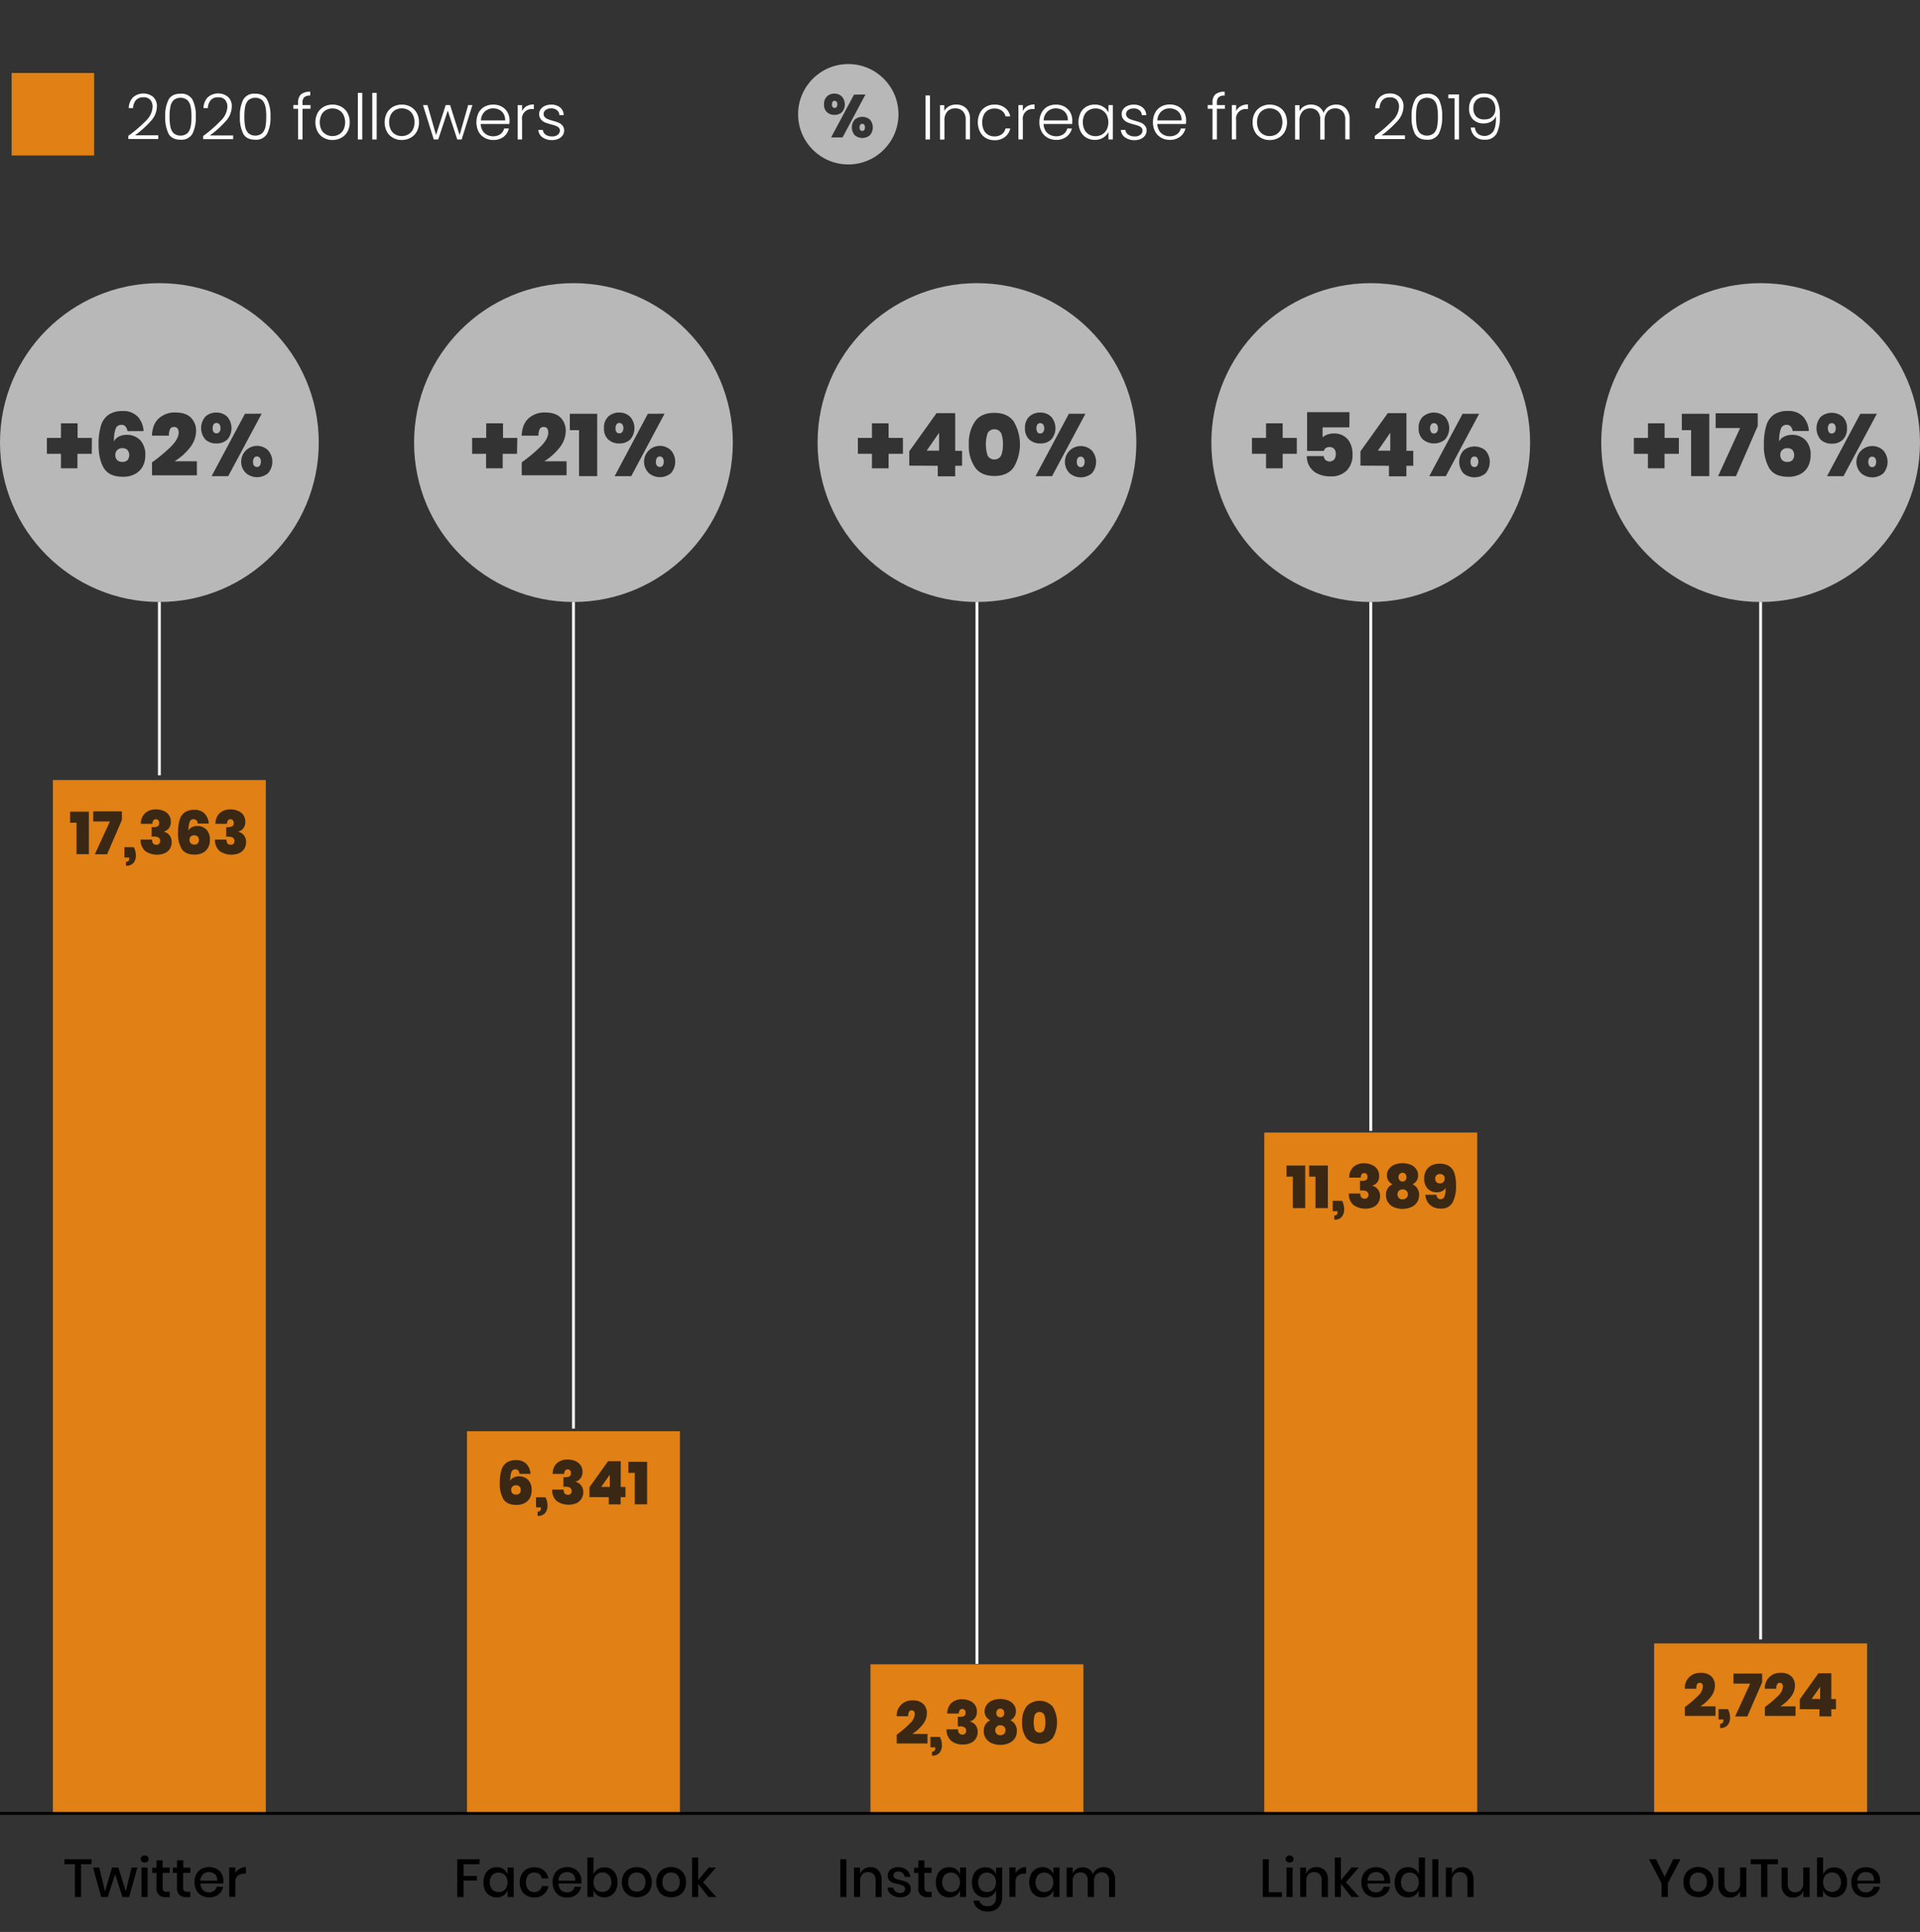 <svg id="Capa_1" data-name="Capa 1" xmlns="http://www.w3.org/2000/svg" width="671px" height="675px" viewBox="0 0 671 675"><rect x="0" y="0" width="671" height="675" fill="#333333" stroke="none"/><defs><style>.cls-1{fill:#e08015;}.cls-2{opacity:0.65;}.cls-3{fill:#fff;}.cls-4,.cls-5{opacity:0.9;}.cls-5{fill:#141414;isolation:isolate;}</style></defs><rect class="cls-1" x="18.48" y="272.54" width="74.42" height="360.92"/><rect class="cls-1" x="163.2" y="500.06" width="74.42" height="133.41"/><rect class="cls-1" x="578.09" y="574.2" width="74.42" height="59.27"/><rect class="cls-1" x="441.84" y="395.7" width="74.42" height="237.76"/><path d="M32,649.62v1.72H28.33V662.8H26.19V651.34H22.53v-1.72Z"/><path d="M48,652.51,45.15,662.8H42.8l-2.57-7.95-2.58,7.95H35.36l-2.82-10.29h2.15l2,8.34,2.48-8.34h2.2l2.61,8.34,2-8.34Z"/><path d="M49.54,648.64a1.31,1.31,0,0,1,1-.35,1.37,1.37,0,0,1,1,.35,1.14,1.14,0,0,1,.38.89,1.07,1.07,0,0,1-.38.87,1.42,1.42,0,0,1-1,.34,1.34,1.34,0,0,1-1-.34,1.08,1.08,0,0,1-.37-.87A1.15,1.15,0,0,1,49.54,648.64Zm2.05,3.87V662.8H49.46V652.51Z"/><path d="M59.33,661v1.84H58a2.93,2.93,0,0,1-3.32-2.49,3.36,3.36,0,0,1,0-.95v-5H53.22v-1.81h1.47V650h2.14v2.56h2.48v1.81H56.83v5.09a1.66,1.66,0,0,0,.33,1.2,1.57,1.57,0,0,0,1.1.35Z"/><path d="M66.5,661v1.84H65.2a3.5,3.5,0,0,1-2.49-.79,3.46,3.46,0,0,1-.85-2.68v-5H60.38v-1.81h1.48v-2.56h2.2v2.56h2.48v1.81H64v5.08a1.69,1.69,0,0,0,.33,1.21,1.56,1.56,0,0,0,1.1.34Z"/><path d="M78,658.08H70.07a3.3,3.3,0,0,0,.9,2.35,2.92,2.92,0,0,0,2,.77,3,3,0,0,0,1.81-.54,2.22,2.22,0,0,0,.9-1.44H78a4.42,4.42,0,0,1-.87,1.92,4.37,4.37,0,0,1-1.69,1.32,5.69,5.69,0,0,1-2.34.47,5.25,5.25,0,0,1-2.63-.64,4.4,4.4,0,0,1-1.84-1.86,5.76,5.76,0,0,1-.65-2.82,5.66,5.66,0,0,1,.65-2.8,4.49,4.49,0,0,1,1.8-1.84,5.87,5.87,0,0,1,5.29,0,4.4,4.4,0,0,1,1.73,1.72,4.79,4.79,0,0,1,.6,2.43A4.44,4.44,0,0,1,78,658.08Zm-2.42-2.66a2.4,2.4,0,0,0-1.1-1,3.28,3.28,0,0,0-1.45-.33,3,3,0,0,0-2.08.77,3.1,3.1,0,0,0-.91,2.26h5.89A3.2,3.2,0,0,0,75.56,655.42Z"/><path d="M83.73,652.94a4.22,4.22,0,0,1,2.2-.59v2.31h-.64a3.61,3.61,0,0,0-2.2.68,2.75,2.75,0,0,0-.84,2.2v5.21H80.11V652.46h2.13v2A3.94,3.94,0,0,1,83.73,652.94Z"/><g class="cls-2"><circle class="cls-3" cx="55.7" cy="154.63" r="55.7"/></g><g class="cls-4"><path class="cls-5" d="M32.06,158.55h-5v5.07H21.3v-5.07H16.39V153H21.3v-5.09h5.81V153h5Z"/><path class="cls-5" d="M43.86,149a1.86,1.86,0,0,0-1.46-.56,2,2,0,0,0-2,1.41,11.77,11.77,0,0,0-.56,4.37,3.82,3.82,0,0,1,1.68-1.67,5.76,5.76,0,0,1,2.67-.62A6.4,6.4,0,0,1,49,153.79a7.31,7.31,0,0,1,1.78,5.29,8.09,8.09,0,0,1-.93,3.94,6.49,6.49,0,0,1-2.7,2.62,8.66,8.66,0,0,1-4.18.94c-3.2,0-5.41-1-6.65-3s-1.86-4.74-1.87-8.22a22.25,22.25,0,0,1,.85-6.7A7.08,7.08,0,0,1,38,144.87a8.39,8.39,0,0,1,4.81-1.25,6.9,6.9,0,0,1,5.36,2,8.09,8.09,0,0,1,2,5H44.55A3.24,3.24,0,0,0,43.86,149Zm-2.92,11.74a2.51,2.51,0,0,0,1.85.65,2.47,2.47,0,0,0,1.74-.6,2.85,2.85,0,0,0,0-3.59,2.45,2.45,0,0,0-1.75-.62,2.59,2.59,0,0,0-1.77.62,2.15,2.15,0,0,0-.7,1.72A2.48,2.48,0,0,0,40.94,160.75Z"/><path class="cls-5" d="M59.91,155.88c1.68-1.74,2.53-3.3,2.53-4.7s-.55-2-1.64-2a1.46,1.46,0,0,0-1.34.7,5.24,5.24,0,0,0-.43,2.34H53.1q.18-4.09,2.46-6.1a8.29,8.29,0,0,1,5.69-2q3.72,0,5.5,1.85a6.4,6.4,0,0,1,1.78,4.58,9.47,9.47,0,0,1-2.16,5.85A20.06,20.06,0,0,1,61,161.17h7.81v4.89H53.13v-4.51A54.9,54.9,0,0,0,59.91,155.88Z"/><path class="cls-5" d="M79.45,145.64a6.09,6.09,0,0,1,0,7.92,5.4,5.4,0,0,1-3.83,1.38,5.47,5.47,0,0,1-3.84-1.38,6.1,6.1,0,0,1,0-8,5.44,5.44,0,0,1,3.86-1.41A5.29,5.29,0,0,1,79.45,145.64Zm12-1.1-11.7,21.84H73.94L85.6,144.57Zm-16.77,6.4a1.12,1.12,0,0,0,1,.46,1.23,1.23,0,0,0,1-.48,2,2,0,0,0,.38-1.31,2.14,2.14,0,0,0-.38-1.36,1.25,1.25,0,0,0-1-.47,1.13,1.13,0,0,0-1,.47,2.25,2.25,0,0,0-.36,1.36,2.19,2.19,0,0,0,.31,1.33Zm19,6.39a6.09,6.09,0,0,1,0,8,6,6,0,0,1-7.69,0,5.54,5.54,0,1,1,7.69-8Zm-4.88,5.34a1.19,1.19,0,0,0,1,.48,1.26,1.26,0,0,0,1-.48,2.24,2.24,0,0,0,.37-1.37,2.1,2.1,0,0,0-.37-1.33,1.23,1.23,0,0,0-1-.48,1.16,1.16,0,0,0-1,.48,2.16,2.16,0,0,0-.36,1.33,2.28,2.28,0,0,0,.29,1.37Z"/></g><g class="cls-4"><path class="cls-5" d="M24.51,287.47v-3.88h6.55v14.85H26.74v-11Z"/><path class="cls-5" d="M42.61,286.47l-5.19,12H33.15L38.42,287H32.59v-3.52h10Z"/><path class="cls-5" d="M47.29,297.34a6.63,6.63,0,0,1,.19,1.54,4,4,0,0,1-.84,2.61,3.19,3.19,0,0,1-2.62,1v-1.41a1.22,1.22,0,0,0,.86-.25,1.35,1.35,0,0,0,.27-1v-.23H43.47V296h3.27A5.45,5.45,0,0,1,47.29,297.34Z"/><path class="cls-5" d="M57.39,283.42a3.91,3.91,0,0,1,2.31,3.68,3.5,3.5,0,0,1-.71,2.32,3.07,3.07,0,0,1-1.7,1.1v.09A3.55,3.55,0,0,1,60,294.17a4.41,4.41,0,0,1-.6,2.33,4.06,4.06,0,0,1-1.75,1.56,7.23,7.23,0,0,1-6.9-.72,5.1,5.1,0,0,1-1.61-4h4c0,1.21.49,1.82,1.57,1.82a1.17,1.17,0,0,0,.91-.37,1.34,1.34,0,0,0,.35-1,1.3,1.3,0,0,0-.51-1.13,2.88,2.88,0,0,0-1.65-.38H53V289h.72a2.89,2.89,0,0,0,1.36-.28,1.16,1.16,0,0,0,.55-1.15,1.28,1.28,0,0,0-.32-1,1.06,1.06,0,0,0-.84-.33,1,1,0,0,0-.89.45,2.42,2.42,0,0,0-.35,1.14h-4a5.07,5.07,0,0,1,1.49-3.73,5.4,5.4,0,0,1,3.87-1.29A6.41,6.41,0,0,1,57.39,283.42Z"/><path class="cls-5" d="M68.64,286.6a1.24,1.24,0,0,0-1-.38,1.4,1.4,0,0,0-1.38,1,7.85,7.85,0,0,0-.38,3A2.56,2.56,0,0,1,67,289.07a3.89,3.89,0,0,1,1.86-.47,4.37,4.37,0,0,1,3.28,1.26,5,5,0,0,1,1.21,3.62,5.29,5.29,0,0,1-.63,2.67,4.55,4.55,0,0,1-1.84,1.8,6,6,0,0,1-2.86.64c-2.17,0-3.69-.67-4.53-2a10.41,10.41,0,0,1-1.27-5.6,14.68,14.68,0,0,1,.58-4.57,4.77,4.77,0,0,1,1.82-2.62,5.82,5.82,0,0,1,3.28-.85,4.68,4.68,0,0,1,3.66,1.38,5.56,5.56,0,0,1,1.4,3.42H69.12A2.14,2.14,0,0,0,68.64,286.6Zm-2,8a1.72,1.72,0,0,0,1.26.51,1.6,1.6,0,0,0,1.18-.41,1.93,1.93,0,0,0,0-2.44,1.62,1.62,0,0,0-1.19-.42,1.74,1.74,0,0,0-1.21.42,1.48,1.48,0,0,0-.46,1.18,1.63,1.63,0,0,0,.4,1.18Z"/><path class="cls-5" d="M83.41,283.42a3.92,3.92,0,0,1,2.32,3.68,3.51,3.51,0,0,1-.72,2.32,3,3,0,0,1-1.7,1.1v.09A3.56,3.56,0,0,1,86,294.17a4.42,4.42,0,0,1-.61,2.33,4,4,0,0,1-1.75,1.56,7.23,7.23,0,0,1-6.9-.72,5.1,5.1,0,0,1-1.61-4h4c0,1.21.49,1.82,1.56,1.82a1.14,1.14,0,0,0,.91-.37,1.48,1.48,0,0,0-.16-2.08,2.86,2.86,0,0,0-1.64-.38h-.74V289h.72a2.88,2.88,0,0,0,1.35-.28,1.14,1.14,0,0,0,.55-1.15,1.28,1.28,0,0,0-.32-1,1.06,1.06,0,0,0-.84-.33,1,1,0,0,0-.88.45,2.21,2.21,0,0,0-.35,1.14h-4a5.15,5.15,0,0,1,1.49-3.73,5.43,5.43,0,0,1,3.87-1.29A6.24,6.24,0,0,1,83.41,283.42Z"/></g><rect class="cls-3" x="55.2" y="210.32" width="1" height="60.57"/><path d="M167.59,649.62v1.72H162v4.09h4.66v1.64H162v5.73h-2.2V649.62Z"/><path d="M176,653.07a3.69,3.69,0,0,1,1.39,1.84v-2.4h2.12V662.8h-2.13v-2.37a3.7,3.7,0,0,1-1.39,1.82,4,4,0,0,1-2.39.69,4.47,4.47,0,0,1-2.4-.63,4.38,4.38,0,0,1-1.66-1.83,7,7,0,0,1,0-5.62,4.45,4.45,0,0,1,1.66-1.83,4.59,4.59,0,0,1,2.4-.64A4.09,4.09,0,0,1,176,653.07Zm-4,2.09a4.08,4.08,0,0,0,0,5,3,3,0,0,0,2.28.9,2.89,2.89,0,0,0,2.7-1.6,4.14,4.14,0,0,0,0-3.57,2.94,2.94,0,0,0-1.1-1.19,3.31,3.31,0,0,0-3.88.48Z"/><path d="M190,653.45a4.45,4.45,0,0,1,1.63,2.86h-2.26a2.38,2.38,0,0,0-.9-1.52,2.86,2.86,0,0,0-1.8-.55,2.71,2.71,0,0,0-2.06.86,4.4,4.4,0,0,0,0,5.11,2.77,2.77,0,0,0,2.06.88,2.91,2.91,0,0,0,1.8-.56,2.47,2.47,0,0,0,.9-1.54h2.27a4.55,4.55,0,0,1-1.62,2.88,5.05,5.05,0,0,1-3.3,1.09,5.22,5.22,0,0,1-2.63-.63,4.38,4.38,0,0,1-1.8-1.82,5.7,5.7,0,0,1-.66-2.83,5.59,5.59,0,0,1,.66-2.8,4.41,4.41,0,0,1,1.8-1.83,5.47,5.47,0,0,1,2.63-.64A5.1,5.1,0,0,1,190,653.45Z"/><path d="M203.13,658.08h-7.92a3.2,3.2,0,0,0,.88,2.35,2.88,2.88,0,0,0,2,.77,2.94,2.94,0,0,0,1.8-.54,2.26,2.26,0,0,0,.91-1.44h2.28a4.39,4.39,0,0,1-2.56,3.29,5.5,5.5,0,0,1-2.33.48,5.35,5.35,0,0,1-2.65-.64,4.5,4.5,0,0,1-1.77-1.92,5.65,5.65,0,0,1-.65-2.82,5.55,5.55,0,0,1,.65-2.8,4.49,4.49,0,0,1,1.8-1.84,5.85,5.85,0,0,1,5.28,0,4.28,4.28,0,0,1,1.73,1.72,4.81,4.81,0,0,1,.62,2.43A6.25,6.25,0,0,1,203.13,658.08Zm-2.42-2.66a2.42,2.42,0,0,0-1.09-1,3.27,3.27,0,0,0-1.44-.33,3,3,0,0,0-2.1.77,3.1,3.1,0,0,0-.91,2.26H201A3.19,3.19,0,0,0,200.71,655.42Z"/><path d="M213.56,653a4.38,4.38,0,0,1,1.66,1.83,6.27,6.27,0,0,1,.59,2.8,6.38,6.38,0,0,1-.59,2.82,4.39,4.39,0,0,1-4.05,2.46,4.1,4.1,0,0,1-2.4-.69,3.63,3.63,0,0,1-1.38-1.82v2.38h-2.12V649h2.12v6a3.61,3.61,0,0,1,1.38-1.83,4.11,4.11,0,0,1,2.4-.7A4.58,4.58,0,0,1,213.56,653Zm-4.66,1.66a2.85,2.85,0,0,0-1.09,1.19,4.07,4.07,0,0,0,0,3.57,2.91,2.91,0,0,0,1.09,1.19,3,3,0,0,0,1.61.41,3,3,0,0,0,2.28-.9,4,4,0,0,0,0-5,3.32,3.32,0,0,0-3.9-.49Z"/><path d="M225.24,653a4.52,4.52,0,0,1,1.87,1.83,5.68,5.68,0,0,1,.67,2.8,5.75,5.75,0,0,1-.67,2.82,4.49,4.49,0,0,1-1.87,1.82,6,6,0,0,1-5.37,0,4.55,4.55,0,0,1-1.86-1.83,6,6,0,0,1,0-5.61,4.61,4.61,0,0,1,1.86-1.83A6,6,0,0,1,225.24,653Zm-4.19,1.59a2.65,2.65,0,0,0-1.1,1.1,4.41,4.41,0,0,0,0,3.8,2.69,2.69,0,0,0,1.1,1.09,3.29,3.29,0,0,0,3,0,2.72,2.72,0,0,0,1.09-1.09,4.51,4.51,0,0,0,0-3.8,2.63,2.63,0,0,0-1.09-1.1A3.29,3.29,0,0,0,221.05,654.61Z"/><path d="M237.23,653a4.64,4.64,0,0,1,1.87,1.83,5.7,5.7,0,0,1,.67,2.8,5.78,5.78,0,0,1-.67,2.82,4.55,4.55,0,0,1-1.87,1.82,6,6,0,0,1-5.37,0,4.44,4.44,0,0,1-1.83-1.86,5.51,5.51,0,0,1-.68-2.81,5.45,5.45,0,0,1,.68-2.8,4.64,4.64,0,0,1,1.86-1.84,5.68,5.68,0,0,1,2.68-.63A5.62,5.62,0,0,1,237.23,653Zm-4.2,1.59a2.65,2.65,0,0,0-1.1,1.1,3.89,3.89,0,0,0-.42,1.9,3.8,3.8,0,0,0,.42,1.9,2.69,2.69,0,0,0,1.1,1.09,3.05,3.05,0,0,0,1.51.38,2.91,2.91,0,0,0,1.5-.38,2.69,2.69,0,0,0,1.1-1.09,4.51,4.51,0,0,0,0-3.8,2.65,2.65,0,0,0-1.1-1.1,3,3,0,0,0-1.5-.37A3,3,0,0,0,233,654.61Z"/><path d="M247.59,662.8,244,658.23v4.57h-2.13V649H244v7.91l3.66-4.39h2.55l-4.48,5.12,4.59,5.17Z"/><g class="cls-2"><circle class="cls-3" cx="200.41" cy="154.63" r="55.7"/></g><g class="cls-4"><path class="cls-5" d="M180.68,158.55h-5v5.07h-5.81v-5.07H165V153h4.92v-5.09h5.87V153h5Z"/><path class="cls-5" d="M189.08,155.88c1.68-1.74,2.52-3.3,2.52-4.7s-.54-2-1.63-2a1.45,1.45,0,0,0-1.34.7,5.11,5.11,0,0,0-.44,2.34h-5.88q.19-4.09,2.47-6.1a8.25,8.25,0,0,1,5.68-2c2.49,0,4.32.62,5.51,1.85a6.48,6.48,0,0,1,1.75,4.58,9.42,9.42,0,0,1-2.17,5.85,20.2,20.2,0,0,1-5.33,4.76H198v4.89H182.34v-4.51A54.52,54.52,0,0,0,189.08,155.88Z"/><path class="cls-5" d="M199.14,150.29v-5.72h9.56v21.78h-6.34V150.29Z"/><path class="cls-5" d="M220.25,145.64a6.07,6.07,0,0,1,0,7.92,5.34,5.34,0,0,1-3.83,1.38,5.49,5.49,0,0,1-3.85-1.38,5.09,5.09,0,0,1-1.49-4,5.17,5.17,0,0,1,1.49-4,5.4,5.4,0,0,1,3.85-1.41A5.28,5.28,0,0,1,220.25,145.64Zm12-1.1-11.66,21.84H214.8l11.61-21.81Zm-16.78,6.4a1.12,1.12,0,0,0,1,.46,1.23,1.23,0,0,0,1-.48,2,2,0,0,0,.39-1.31,2.13,2.13,0,0,0-.39-1.36,1.22,1.22,0,0,0-1-.47,1.15,1.15,0,0,0-1,.47,2.33,2.33,0,0,0-.35,1.36,2.2,2.2,0,0,0,.3,1.33Zm19,6.39a6.07,6.07,0,0,1,0,8,6,6,0,0,1-7.68,0,5.54,5.54,0,1,1,7.68-8Zm-4.87,5.34a1.19,1.19,0,0,0,1,.48,1.21,1.21,0,0,0,1-.48,2.22,2.22,0,0,0,.37-1.37,2.1,2.1,0,0,0-.37-1.33,1.21,1.21,0,0,0-1-.48,1.16,1.16,0,0,0-1,.48,2.16,2.16,0,0,0-.36,1.33,2.29,2.29,0,0,0,.3,1.37Z"/></g><rect class="cls-3" x="199.91" y="210.32" width="1" height="288.81"/><rect class="cls-1" x="304.21" y="581.5" width="74.42" height="51.97"/><path d="M295.8,649.62V662.8h-2.13V649.62Z"/><path d="M307,653.51a4.67,4.67,0,0,1,1.1,3.3v6H306V657a3.05,3.05,0,0,0-.7-2.15,2.53,2.53,0,0,0-1.95-.75,2.63,2.63,0,0,0-2,.81,3.32,3.32,0,0,0-.77,2.38v5.49h-2.13V652.53h2.13v2.27a3.44,3.44,0,0,1,1.39-1.79,3.87,3.87,0,0,1,2.19-.64A3.74,3.74,0,0,1,307,653.51Z"/><path d="M316.84,653.31a3.93,3.93,0,0,1,1.34,2.47h-2a2.17,2.17,0,0,0-.72-1.35,2.2,2.2,0,0,0-1.56-.51,1.87,1.87,0,0,0-1.24.38,1.31,1.31,0,0,0-.44,1,1.1,1.1,0,0,0,.32.79,2.27,2.27,0,0,0,.79.47c.45.14.9.27,1.35.37a12.24,12.24,0,0,1,1.88.54,2.94,2.94,0,0,1,1.23.89,2.47,2.47,0,0,1,.52,1.65,2.6,2.6,0,0,1-1,2.09,4.06,4.06,0,0,1-2.65.8,5,5,0,0,1-3.1-.9,3.65,3.65,0,0,1-1.43-2.49h2.07a1.93,1.93,0,0,0,.75,1.36,2.77,2.77,0,0,0,1.71.52,1.77,1.77,0,0,0,1.21-.4,1.32,1.32,0,0,0,.44-1,1.12,1.12,0,0,0-.34-.86,2.5,2.5,0,0,0-.83-.49,11.35,11.35,0,0,0-1.39-.36,17.12,17.12,0,0,1-1.82-.53,3,3,0,0,1-1.19-.85,2.41,2.41,0,0,1-.5-1.6,2.59,2.59,0,0,1,1-2.11,4.06,4.06,0,0,1,2.71-.82A4.46,4.46,0,0,1,316.84,653.31Z"/><path d="M325.59,661v1.84h-1.31a2.94,2.94,0,0,1-3.34-3.44v-5h-1.48v-1.81h1.48V650h2.12v2.56h2.48v1.81h-2.48v5.09a1.75,1.75,0,0,0,.33,1.21,1.56,1.56,0,0,0,1.1.34Z"/><path d="M334.1,653.07a3.71,3.71,0,0,1,1.4,1.84v-2.4h2.12V662.8H335.5v-2.37a3.66,3.66,0,0,1-1.4,1.82,4,4,0,0,1-2.4.69,4.46,4.46,0,0,1-2.39-.63,4.36,4.36,0,0,1-1.65-1.83,6.1,6.1,0,0,1-.6-2.82,6,6,0,0,1,.6-2.8,4.36,4.36,0,0,1,1.65-1.83,4.58,4.58,0,0,1,2.39-.64A4.09,4.09,0,0,1,334.1,653.07Zm-4,2.09a4.08,4.08,0,0,0,0,5,3,3,0,0,0,2.27.9,3,3,0,0,0,1.61-.41,2.91,2.91,0,0,0,1.09-1.19,4,4,0,0,0,0-3.57,2.85,2.85,0,0,0-1.09-1.19,3,3,0,0,0-1.61-.42A3,3,0,0,0,330.09,655.16Z"/><path d="M346.7,653.07a3.79,3.79,0,0,1,1.4,1.87v-2.39h2.13v10.39a5.38,5.38,0,0,1-.6,2.55,4.19,4.19,0,0,1-1.69,1.75,5.07,5.07,0,0,1-2.61.63,5.57,5.57,0,0,1-3.49-1,4.4,4.4,0,0,1-1.67-2.79h2.11a2.43,2.43,0,0,0,1,1.43,3.35,3.35,0,0,0,1.91.52,3,3,0,0,0,2.08-.78,3,3,0,0,0,.83-2.29v-2.51a3.66,3.66,0,0,1-1.4,1.82,4.07,4.07,0,0,1-2.39.69,4.52,4.52,0,0,1-2.4-.63,4.24,4.24,0,0,1-1.65-1.83,6.88,6.88,0,0,1,0-5.62,4.24,4.24,0,0,1,1.65-1.83,4.62,4.62,0,0,1,2.4-.64A4.06,4.06,0,0,1,346.7,653.07Zm-4,2.09a4.11,4.11,0,0,0,0,5,2.9,2.9,0,0,0,2.27.9,3,3,0,0,0,1.61-.41,3,3,0,0,0,1.1-1.19,4.14,4.14,0,0,0,0-3.57,3.18,3.18,0,0,0-5-.71Z"/><path d="M356.41,652.94a4.12,4.12,0,0,1,2.19-.59v2.31H358a3.55,3.55,0,0,0-2.25.68,2.7,2.7,0,0,0-.85,2.2v5.21h-2.13V652.46h2.16v2A3.86,3.86,0,0,1,356.41,652.94Z"/><path d="M366.74,653.07a3.71,3.71,0,0,1,1.4,1.84v-2.4h2.13V662.8h-2.13v-2.37a3.66,3.66,0,0,1-1.4,1.82,4,4,0,0,1-2.38.69,4.53,4.53,0,0,1-2.41-.63,4.36,4.36,0,0,1-1.65-1.83,6.88,6.88,0,0,1,0-5.62A4.36,4.36,0,0,1,362,653a4.63,4.63,0,0,1,2.41-.64A4,4,0,0,1,366.74,653.07Zm-4,2.09a4.05,4.05,0,0,0,0,5,2.89,2.89,0,0,0,2.26.9,2.89,2.89,0,0,0,2.71-1.6,4.07,4.07,0,0,0,0-3.57,3.17,3.17,0,0,0-5-.71Z"/><path d="M388.61,653.51a4.66,4.66,0,0,1,1.1,3.3v6h-2.13V657a3,3,0,0,0-.67-2.09,2.41,2.41,0,0,0-1.85-.74,2.62,2.62,0,0,0-2,.79,3.3,3.3,0,0,0-.74,2.33v5.49h-2.18v-5.76a3,3,0,0,0-.67-2.09,2.41,2.41,0,0,0-1.86-.73,2.58,2.58,0,0,0-2,.79,3.3,3.3,0,0,0-.73,2.32v5.49h-2.13V652.56h2.13v2.19a3.31,3.31,0,0,1,1.3-1.71,4.24,4.24,0,0,1,4.4,0,3.61,3.61,0,0,1,1.37,1.82,3.69,3.69,0,0,1,1.44-1.8,3.88,3.88,0,0,1,2.19-.65A3.79,3.79,0,0,1,388.61,653.51Z"/><g class="cls-2"><circle class="cls-3" cx="341.43" cy="154.63" r="55.7"/></g><g class="cls-4"><path class="cls-5" d="M315.55,158.55h-5v5.07h-5.82v-5.07h-4.92V153h4.92v-5.09h5.82V153h5Z"/><path class="cls-5" d="M317.77,162.69v-5l9.53-13.34h6.52v13.16h2.4v5.23h-2.4v3.69h-6.09v-3.69Zm10.42-11.48-4.33,6.25h4.33Z"/><path class="cls-5" d="M338.59,155.25a13.28,13.28,0,0,1,2.16-8q2.17-3,6.75-3c3.06,0,5.32,1,6.76,3a15.8,15.8,0,0,1,0,16.05q-2.16,3-6.76,3t-6.75-3A13.39,13.39,0,0,1,338.59,155.25Zm11.9,0a10.2,10.2,0,0,0-.6-3.91,2.75,2.75,0,0,0-3.75-1,2.8,2.8,0,0,0-1,1,13.11,13.11,0,0,0,0,7.84,2.74,2.74,0,0,0,3.74,1,2.68,2.68,0,0,0,1-1,10.12,10.12,0,0,0,.61-3.93Z"/><path class="cls-5" d="M367.39,145.64a6.07,6.07,0,0,1,0,7.92,5.34,5.34,0,0,1-3.83,1.38,5.47,5.47,0,0,1-3.85-1.38,5.09,5.09,0,0,1-1.49-4,5.17,5.17,0,0,1,1.49-4,5.4,5.4,0,0,1,3.85-1.41A5.29,5.29,0,0,1,367.39,145.64Zm11.94-1.07-11.66,21.81h-5.78l11.66-21.81ZM362.55,151a1.12,1.12,0,0,0,1,.46,1.23,1.23,0,0,0,1-.48,2,2,0,0,0,.39-1.31,2.13,2.13,0,0,0-.39-1.36,1.22,1.22,0,0,0-1-.47,1.15,1.15,0,0,0-1,.47,2.33,2.33,0,0,0-.35,1.36,2.2,2.2,0,0,0,.35,1.3Zm19,6.39a6.07,6.07,0,0,1,0,8,6,6,0,0,1-7.68,0,5.54,5.54,0,1,1,7.68-8Zm-4.87,5.34a1.19,1.19,0,0,0,1,.48,1.23,1.23,0,0,0,1-.48,2.24,2.24,0,0,0,.37-1.37,2.1,2.1,0,0,0-.37-1.33,1.23,1.23,0,0,0-1-.48,1.16,1.16,0,0,0-1,.48,2.16,2.16,0,0,0-.36,1.33,2.2,2.2,0,0,0,.35,1.34Z"/></g><rect class="cls-3" x="340.93" y="210.32" width="1" height="371.03"/><path d="M587.27,649.62,582.88,658v4.8h-2.2V658l-4.39-8.38h2.47l3,6.11,3-6.11Z"/><path d="M596.25,653a4.64,4.64,0,0,1,1.87,1.83,5.68,5.68,0,0,1,.67,2.8,5.62,5.62,0,0,1-.69,2.78,4.59,4.59,0,0,1-1.86,1.82,5.62,5.62,0,0,1-2.69.64,5.44,5.44,0,0,1-2.68-.64,4.58,4.58,0,0,1-1.87-1.83,5.72,5.72,0,0,1-.68-2.81,5.56,5.56,0,0,1,.68-2.8,4.79,4.79,0,0,1,1.87-1.84,5.57,5.57,0,0,1,2.68-.63A5.67,5.67,0,0,1,596.25,653ZM592,654.61a2.69,2.69,0,0,0-1.09,1.1,4.51,4.51,0,0,0,0,3.8A2.72,2.72,0,0,0,592,660.6a3.25,3.25,0,0,0,3,0,2.69,2.69,0,0,0,1.1-1.09,3.8,3.8,0,0,0,.42-1.9,3.89,3.89,0,0,0-.42-1.9,2.65,2.65,0,0,0-1.1-1.1A3.31,3.31,0,0,0,592,654.61Z"/><path d="M610.32,652.51V662.8h-2.19v-2.2a3.34,3.34,0,0,1-1.36,1.77,4,4,0,0,1-2.26.63,3.7,3.7,0,0,1-2.87-1.17,4.63,4.63,0,0,1-1.1-3.29v-6h2.13v5.66a3.07,3.07,0,0,0,.7,2.2,2.58,2.58,0,0,0,2,.76,2.66,2.66,0,0,0,2-.83,3.38,3.38,0,0,0,.76-2.38v-5.49Z"/><path d="M621.35,649.62v1.72h-3.67V662.8h-2.2V651.34h-3.65v-1.72Z"/><path d="M632.43,652.51V662.8h-2.2v-2.2a3.29,3.29,0,0,1-1.36,1.77,4.11,4.11,0,0,1-2.26.63,3.71,3.71,0,0,1-2.88-1.17,4.68,4.68,0,0,1-1.1-3.29v-6h2.13v5.66a3.07,3.07,0,0,0,.7,2.2,2.54,2.54,0,0,0,1.95.76,2.65,2.65,0,0,0,2-.83,3.28,3.28,0,0,0,.77-2.38v-5.49Z"/><path d="M643.27,653a4.32,4.32,0,0,1,1.66,1.83,6.16,6.16,0,0,1,.59,2.8,6.24,6.24,0,0,1-.59,2.82,4.3,4.3,0,0,1-1.66,1.82,4.38,4.38,0,0,1-2.39.64,4,4,0,0,1-2.39-.69,3.65,3.65,0,0,1-1.39-1.82v2.38H635V649h2.13v6a3.63,3.63,0,0,1,1.39-1.83,4.06,4.06,0,0,1,2.39-.7A4.53,4.53,0,0,1,643.27,653Zm-4.65,1.66a2.94,2.94,0,0,0-1.1,1.19,4.14,4.14,0,0,0,0,3.57,3,3,0,0,0,1.1,1.19,3.28,3.28,0,0,0,3.88-.49,4,4,0,0,0,0-5,3,3,0,0,0-2.28-.91A3,3,0,0,0,638.62,654.68Z"/><path d="M657.05,658.08h-7.9a3.2,3.2,0,0,0,.88,2.35,2.8,2.8,0,0,0,2,.77,3,3,0,0,0,1.8-.54,2.22,2.22,0,0,0,.9-1.44H657a4.39,4.39,0,0,1-2.56,3.24,5.5,5.5,0,0,1-2.34.47,5.28,5.28,0,0,1-2.63-.64,4.27,4.27,0,0,1-1.8-1.82,5.77,5.77,0,0,1-.66-2.82,5.69,5.69,0,0,1,.66-2.8,4.47,4.47,0,0,1,1.8-1.83,5.79,5.79,0,0,1,5.28,0,4.4,4.4,0,0,1,1.74,1.71,5,5,0,0,1,.6,2.44A4.67,4.67,0,0,1,657.05,658.08Zm-2.41-2.66a2.45,2.45,0,0,0-1.1-1,3.31,3.31,0,0,0-1.45-.33,3,3,0,0,0-2.09.77,3.1,3.1,0,0,0-.91,2.26h5.84A3.09,3.09,0,0,0,654.64,655.42Z"/><g class="cls-2"><circle class="cls-3" cx="615.3" cy="154.63" r="55.7"/></g><g class="cls-4"><path class="cls-5" d="M586.72,158.55h-5v5.07h-5.81v-5.07H571V153h4.93v-5.09h5.81V153h5Z"/><path class="cls-5" d="M587.76,150.29v-5.72h9.6v21.78H591V150.29Z"/><path class="cls-5" d="M614.3,148.82l-7.63,17.56h-6.24l7.7-16.82h-8.55v-5.17h14.7Z"/><path class="cls-5" d="M625.81,149a1.84,1.84,0,0,0-1.45-.56,2,2,0,0,0-2,1.41,11.77,11.77,0,0,0-.56,4.37,3.76,3.76,0,0,1,1.71-1.66,5.68,5.68,0,0,1,2.65-.62A6.35,6.35,0,0,1,631,153.8a7.26,7.26,0,0,1,1.77,5.29,8.06,8.06,0,0,1-.93,3.94,6.47,6.47,0,0,1-2.69,2.62,8.66,8.66,0,0,1-4.18.94q-4.8,0-6.65-3a15.51,15.51,0,0,1-1.87-8.22,21.64,21.64,0,0,1,.85-6.7,7.13,7.13,0,0,1,2.67-3.83,8.42,8.42,0,0,1,4.82-1.25,6.9,6.9,0,0,1,5.36,2,8.09,8.09,0,0,1,2,5H626.5A3,3,0,0,0,625.81,149Zm-3,11.74a2.51,2.51,0,0,0,1.85.65,2.43,2.43,0,0,0,1.73-.6,2.85,2.85,0,0,0,0-3.59,2.45,2.45,0,0,0-1.74-.62,2.59,2.59,0,0,0-1.77.62,2.15,2.15,0,0,0-.7,1.72,2.45,2.45,0,0,0,.66,1.82Z"/><path class="cls-5" d="M644,145.64a5.24,5.24,0,0,1,1.47,4,5.17,5.17,0,0,1-1.46,4,5.34,5.34,0,0,1-3.83,1.38,5.49,5.49,0,0,1-3.86-1.38,6.1,6.1,0,0,1,0-8,5.93,5.93,0,0,1,7.68,0Zm11.92-1.07-11.65,21.81H638.5l11.65-21.81ZM639.17,151a1.1,1.1,0,0,0,1,.46,1.23,1.23,0,0,0,1-.48,2,2,0,0,0,.38-1.31,2.14,2.14,0,0,0-.38-1.36,1.25,1.25,0,0,0-1-.47,1.11,1.11,0,0,0-1,.47,2.18,2.18,0,0,0-.36,1.36,2.07,2.07,0,0,0,.36,1.3Zm19,6.39a6.09,6.09,0,0,1,0,8,6,6,0,0,1-7.69,0,5.54,5.54,0,0,1,7.69-8Zm-4.87,5.34a1.17,1.17,0,0,0,1,.48,1.26,1.26,0,0,0,1-.48,2.24,2.24,0,0,0,.37-1.37,2.1,2.1,0,0,0-.37-1.33,1.23,1.23,0,0,0-1-.48,1.14,1.14,0,0,0-1,.48,2.1,2.1,0,0,0-.36,1.33,2.13,2.13,0,0,0,.34,1.34Z"/></g><rect class="cls-3" x="614.8" y="210.32" width="1" height="362.49"/><path d="M443.39,661.14H448v1.66h-6.68V649.62h2.12Z"/><path d="M449.68,648.64a1.58,1.58,0,0,1,2,0,1.19,1.19,0,0,1,.39.89,1.08,1.08,0,0,1-.39.87,1.61,1.61,0,0,1-2,0,1.11,1.11,0,0,1-.37-.87A1.22,1.22,0,0,1,449.68,648.64Zm2.06,3.87V662.8h-2.13V652.51Z"/><path d="M463,653.51a4.61,4.61,0,0,1,1.1,3.3v6h-2.2V657a3,3,0,0,0-.71-2.15,2.54,2.54,0,0,0-1.93-.75,2.68,2.68,0,0,0-2,.81,3.38,3.38,0,0,0-.76,2.38v5.49h-2.13V652.53h2.08v2.27a3.42,3.42,0,0,1,1.38-1.79,3.87,3.87,0,0,1,2.19-.64A3.71,3.71,0,0,1,463,653.51Z"/><path d="M472.32,662.8l-3.69-4.57v4.57H466.5V649h2.13v7.91l3.66-4.39h2.56l-4.48,5.12L475,662.8Z"/><path d="M485.82,658.08h-7.91a3.29,3.29,0,0,0,.87,2.35,2.9,2.9,0,0,0,2,.77,3,3,0,0,0,1.8-.54,2.18,2.18,0,0,0,.9-1.44h2.29a4.64,4.64,0,0,1-.86,1.92,4.58,4.58,0,0,1-1.7,1.32,5.73,5.73,0,0,1-2.34.47,5.29,5.29,0,0,1-2.64-.64,4.39,4.39,0,0,1-1.8-1.82,5.76,5.76,0,0,1-.65-2.82,5.69,5.69,0,0,1,.65-2.8,4.53,4.53,0,0,1,1.8-1.83,5.81,5.81,0,0,1,5.29,0,4.38,4.38,0,0,1,1.73,1.71,4.85,4.85,0,0,1,.6,2.44A4.65,4.65,0,0,1,485.82,658.08Zm-2.42-2.66a2.36,2.36,0,0,0-1-1,3.31,3.31,0,0,0-1.45-.33,3,3,0,0,0-2.09.77,3.1,3.1,0,0,0-.91,2.26h5.84A3.2,3.2,0,0,0,483.4,655.42Z"/><path d="M494.47,653.07a3.55,3.55,0,0,1,1.37,1.84V649H498V662.8h-2.2v-2.37a3.55,3.55,0,0,1-1.37,1.82,4.07,4.07,0,0,1-2.39.69,4.53,4.53,0,0,1-2.41-.63,4.36,4.36,0,0,1-1.65-1.83,7,7,0,0,1,0-5.62,4.36,4.36,0,0,1,1.65-1.83,4.63,4.63,0,0,1,2.41-.64A4.08,4.08,0,0,1,494.47,653.07Zm-4,2.09a4.08,4.08,0,0,0,0,5,2.88,2.88,0,0,0,2.26.9,3.06,3.06,0,0,0,1.62-.41,2.91,2.91,0,0,0,1.09-1.19,4.07,4.07,0,0,0,0-3.57,2.85,2.85,0,0,0-1.09-1.19,3,3,0,0,0-1.62-.42A2.91,2.91,0,0,0,490.44,655.16Z"/><path d="M502.68,649.62V662.8h-2.13V649.62Z"/><path d="M513.87,653.51a4.66,4.66,0,0,1,1.1,3.3v6h-2.13V657a3,3,0,0,0-.71-2.15,2.5,2.5,0,0,0-1.94-.75,2.63,2.63,0,0,0-2,.81,3.28,3.28,0,0,0-.77,2.38v5.49h-2.13V652.53h2.13v2.27a3.44,3.44,0,0,1,1.39-1.79,3.87,3.87,0,0,1,2.19-.64A3.71,3.71,0,0,1,513.87,653.51Z"/><g class="cls-2"><circle class="cls-3" cx="479.04" cy="154.63" r="55.7"/></g><g class="cls-4"><path class="cls-5" d="M453.21,158.55h-4.94v5.07h-5.81v-5.07h-4.93V153h4.93v-5.09h5.81V153h4.94Z"/><path class="cls-5" d="M471.58,149.32h-9.35v3.5a4.52,4.52,0,0,1,1.67-1,6.83,6.83,0,0,1,2.29-.37,6.35,6.35,0,0,1,3.62,1,5.85,5.85,0,0,1,2.16,2.63,8.78,8.78,0,0,1,.71,3.61,7.73,7.73,0,0,1-2,5.68,7.59,7.59,0,0,1-5.69,2.07,10.11,10.11,0,0,1-4.43-.9,6.48,6.48,0,0,1-2.85-2.48,6.82,6.82,0,0,1-1-3.7h5.91a2.36,2.36,0,0,0,.58,1.33,2.21,2.21,0,0,0,3.09-.17,3.08,3.08,0,0,0,.54-1.93,2.48,2.48,0,0,0-.59-1.78,2.13,2.13,0,0,0-1.62-.61,2.17,2.17,0,0,0-1.29.35,1.54,1.54,0,0,0-.63,1h-5.9V144h14.82Z"/><path class="cls-5" d="M475.45,162.69v-5L485,144.35h6.52v13.16h2.39v5.23H491.5v3.69h-6.09v-3.69Zm10.42-11.48-4.33,6.25h4.33Z"/><path class="cls-5" d="M505,145.64a6.07,6.07,0,0,1,0,7.92,6.07,6.07,0,0,1-7.71,0,5.1,5.1,0,0,1-1.5-4,5.16,5.16,0,0,1,1.5-4,5.87,5.87,0,0,1,7.71.07Zm11.93-1.07-11.65,21.81H499.5l11.65-21.81ZM500.15,151a1.13,1.13,0,0,0,1,.46,1.23,1.23,0,0,0,1-.48,2,2,0,0,0,.39-1.31,2.13,2.13,0,0,0-.39-1.36,1.25,1.25,0,0,0-1-.47,1.17,1.17,0,0,0-1,.47,2.24,2.24,0,0,0-.35,1.36,2.2,2.2,0,0,0,.35,1.3Zm19,6.39a6.09,6.09,0,0,1,0,8,6,6,0,0,1-7.68,0,6.07,6.07,0,0,1,0-8A6,6,0,0,1,519.13,157.36Zm-4.87,5.31a1.23,1.23,0,0,0,1,.48,1.21,1.21,0,0,0,1-.48,2.65,2.65,0,0,0,0-2.7,1.21,1.21,0,0,0-1-.48,1.17,1.17,0,0,0-1,.48,2.29,2.29,0,0,0-.35,1.33A2.36,2.36,0,0,0,514.26,162.67Z"/></g><rect class="cls-3" x="478.55" y="210.32" width="1" height="184.83"/><rect y="633.08" width="671" height="1"/><g class="cls-4"><path class="cls-5" d="M181.1,513.75a1.29,1.29,0,0,0-1-.38,1.42,1.42,0,0,0-1.39,1,8.72,8.72,0,0,0-.38,3,2.61,2.61,0,0,1,1.17-1.13,4,4,0,0,1,1.82-.42,4.34,4.34,0,0,1,3.27,1.26,5,5,0,0,1,1.21,3.61,5.32,5.32,0,0,1-.63,2.68,4.47,4.47,0,0,1-1.84,1.79,5.87,5.87,0,0,1-2.85.64c-2.19,0-3.69-.67-4.54-2a10.46,10.46,0,0,1-1.27-5.61,14.68,14.68,0,0,1,.58-4.57,4.78,4.78,0,0,1,1.82-2.61,5.74,5.74,0,0,1,3.28-.85,4.76,4.76,0,0,1,3.66,1.37,5.49,5.49,0,0,1,1.39,3.42h-3.83A2.18,2.18,0,0,0,181.1,513.75Zm-2,8a1.64,1.64,0,0,0,1.26.44,1.46,1.46,0,0,0,1.62-1.3,1.71,1.71,0,0,0,0-.32,1.61,1.61,0,0,0-.44-1.22,1.7,1.7,0,0,0-1.2-.42,1.74,1.74,0,0,0-1.21.42,1.51,1.51,0,0,0-.47,1.17,1.68,1.68,0,0,0,.41,1.25Z"/><path class="cls-5" d="M191.15,524.49a6.78,6.78,0,0,1,.19,1.55,4,4,0,0,1-.84,2.6,3.15,3.15,0,0,1-2.62,1v-1.48a1.3,1.3,0,0,0,.86-.25,1.39,1.39,0,0,0,.27-1v-.23h-1.68v-3.54h3.28A5.45,5.45,0,0,1,191.15,524.49Z"/><path class="cls-5" d="M201.25,510.57a3.92,3.92,0,0,1,2.32,3.65,3.51,3.51,0,0,1-.72,2.32,3,3,0,0,1-1.7,1.11v.08a3.59,3.59,0,0,1,2.69,3.56,4.33,4.33,0,0,1-.61,2.33,4.15,4.15,0,0,1-1.75,1.57,7.29,7.29,0,0,1-6.9-.73,5.1,5.1,0,0,1-1.61-4h4c0,1.21.5,1.82,1.58,1.82a1.14,1.14,0,0,0,.9-.37,1.48,1.48,0,0,0-.17-2.08,2.74,2.74,0,0,0-1.63-.38h-.74v-3.31h.71a2.85,2.85,0,0,0,1.37-.29,1.15,1.15,0,0,0,.54-1.14,1.28,1.28,0,0,0-.32-1,1,1,0,0,0-.83-.32,1,1,0,0,0-.89.45,2.18,2.18,0,0,0-.35,1.13h-4a5.16,5.16,0,0,1,1.46-3.72,5.45,5.45,0,0,1,3.87-1.29A6.21,6.21,0,0,1,201.25,510.57Z"/><path class="cls-5" d="M206,523.08v-3.44l6.5-9.1h4.44v9h1.64v3.56H216.9v2.52h-4.15v-2.52Zm7.11-7.83-3,4.27h3Z"/><path class="cls-5" d="M219.61,514.62v-3.87h6.54V525.6h-4.32v-11Z"/></g><g class="cls-4"><path class="cls-5" d="M318,602.16a4.93,4.93,0,0,0,1.71-3.19c0-.92-.37-1.39-1.11-1.39a1,1,0,0,0-.9.49,3.2,3.2,0,0,0-.31,1.58h-4a5.23,5.23,0,0,1,5.56-5.53,5,5,0,0,1,3.75,1.26,4.38,4.38,0,0,1,1.22,3.19,6.4,6.4,0,0,1-1.48,4,14,14,0,0,1-3.64,3.26h5.33v3.33H313.38v-3.07A37.35,37.35,0,0,0,318,602.16Z"/><path class="cls-5" d="M329,608.24a6.68,6.68,0,0,1,.18,1.54,4,4,0,0,1-.84,2.62,3.15,3.15,0,0,1-2.62,1V612a1.26,1.26,0,0,0,.86-.26,1.35,1.35,0,0,0,.27-1v-.23h-1.68v-3.64h3.28A5.72,5.72,0,0,1,329,608.24Z"/><path class="cls-5" d="M339.08,594.32A3.91,3.91,0,0,1,341.4,598a3.5,3.5,0,0,1-.72,2.31,3,3,0,0,1-1.69,1.1v.09a3.57,3.57,0,0,1,2.68,3.57,4.31,4.31,0,0,1-.61,2.32,3.89,3.89,0,0,1-1.75,1.56,6,6,0,0,1-2.73.56,6.27,6.27,0,0,1-4.17-1.28,5.12,5.12,0,0,1-1.6-4h4c0,1.22.5,1.83,1.58,1.83a1.25,1.25,0,0,0,.91-.37,1.38,1.38,0,0,0,.35-1,1.31,1.31,0,0,0-.52-1.13,2.86,2.86,0,0,0-1.64-.38h-.74v-3.34h.78a2.84,2.84,0,0,0,1.37-.28,1.16,1.16,0,0,0,.55-1.13,1.37,1.37,0,0,0-.32-1,1.07,1.07,0,0,0-.84-.33,1,1,0,0,0-.89.45,2.42,2.42,0,0,0-.35,1.15h-4A5.12,5.12,0,0,1,332.5,595a5.49,5.49,0,0,1,3.88-1.29A6.46,6.46,0,0,1,339.08,594.32Z"/><path class="cls-5" d="M344.76,595.79a4.42,4.42,0,0,1,1.83-1.57,7.71,7.71,0,0,1,6,0,4.51,4.51,0,0,1,1.84,1.57,3.73,3.73,0,0,1,.61,2,3.5,3.5,0,0,1-.52,2,3.31,3.31,0,0,1-1.46,1.26,3.89,3.89,0,0,1,2.31,3.73,4.47,4.47,0,0,1-.77,2.65,4.66,4.66,0,0,1-2.09,1.66,7.86,7.86,0,0,1-5.84,0,4.66,4.66,0,0,1-2.09-1.66,4.41,4.41,0,0,1-.78-2.65,3.89,3.89,0,0,1,2.3-3.73,3.37,3.37,0,0,1-2-3.26A3.63,3.63,0,0,1,344.76,595.79Zm3.53,10a1.71,1.71,0,0,0,1.31.46,1.75,1.75,0,0,0,1.32-.46,1.87,1.87,0,0,0,0-2.52,1.83,1.83,0,0,0-1.3-.47,1.81,1.81,0,0,0-1.29.47,1.67,1.67,0,0,0-.5,1.27,1.68,1.68,0,0,0,.46,1.24Zm.3-6.15a1.48,1.48,0,0,0,2,0,1.56,1.56,0,0,0,.37-1.11,1.67,1.67,0,0,0-.38-1.14,1.4,1.4,0,0,0-2,0,1.62,1.62,0,0,0-.39,1.14,1.55,1.55,0,0,0,.4,1.1Z"/><path class="cls-5" d="M357.21,601.75a9,9,0,0,1,1.48-5.48,6.23,6.23,0,0,1,8.81-.4,5,5,0,0,1,.4.4,10.8,10.8,0,0,1,0,11,6.23,6.23,0,0,1-8.8.42,5.44,5.44,0,0,1-.41-.42A9.07,9.07,0,0,1,357.21,601.75Zm8.12,0a6.87,6.87,0,0,0-.41-2.66,1.89,1.89,0,0,0-2.57-.7,2,2,0,0,0-.69.7,8.93,8.93,0,0,0,0,5.35,1.88,1.88,0,0,0,2.57.69,2,2,0,0,0,.69-.69A7,7,0,0,0,365.33,601.75Z"/></g><g class="cls-4"><path class="cls-5" d="M449.61,411.12v-3.88h6.54V422.1h-4.32v-11Z"/><path class="cls-5" d="M457.52,411.12v-3.88h6.54V422.1h-4.33v-11Z"/><path class="cls-5" d="M469.57,421a6.19,6.19,0,0,1,.19,1.54,4,4,0,0,1-.84,2.61,3.19,3.19,0,0,1-2.62,1v-1.49a1.2,1.2,0,0,0,.86-.25,1.33,1.33,0,0,0,.27-1v-.23h-1.68v-3.62H469A5.33,5.33,0,0,1,469.57,421Z"/><path class="cls-5" d="M479.66,407.12a3.88,3.88,0,0,1,2.32,3.67,3.54,3.54,0,0,1-.67,2.33,3,3,0,0,1-1.7,1.09v.08a3.59,3.59,0,0,1,2.69,3.57,4.54,4.54,0,0,1-.61,2.33,4,4,0,0,1-1.76,1.56A7.19,7.19,0,0,1,473,421a5,5,0,0,1-1.6-4h4c0,1.21.5,1.82,1.58,1.82a1.21,1.21,0,0,0,.91-.37,1.38,1.38,0,0,0,.35-1,1.36,1.36,0,0,0-.52-1.14,2.81,2.81,0,0,0-1.65-.37h-.78v-3.33H476a3.1,3.1,0,0,0,1.37-.29,1.16,1.16,0,0,0,.54-1.14,1.39,1.39,0,0,0-.31-1,1.15,1.15,0,0,0-.84-.32,1,1,0,0,0-.89.45,2.18,2.18,0,0,0-.35,1.14h-4a5.06,5.06,0,0,1,1.45-3.72,5.5,5.5,0,0,1,3.87-1.29A6.36,6.36,0,0,1,479.66,407.12Z"/><path class="cls-5" d="M485.31,408.57a4.36,4.36,0,0,1,1.84-1.56,7.78,7.78,0,0,1,6,0,4.45,4.45,0,0,1,1.85,1.56,3.75,3.75,0,0,1,.6,2,3.63,3.63,0,0,1-.51,1.95,3.29,3.29,0,0,1-1.46,1.25,3.91,3.91,0,0,1,2.31,3.74,4.53,4.53,0,0,1-.78,2.66,4.68,4.68,0,0,1-2.1,1.65,7.91,7.91,0,0,1-5.82,0,4.71,4.71,0,0,1-2.09-1.65,4.46,4.46,0,0,1-.78-2.66,3.9,3.9,0,0,1,2.3-3.74,3.4,3.4,0,0,1-1.45-1.26,3.52,3.52,0,0,1-.52-1.94A3.68,3.68,0,0,1,485.31,408.57Zm3.53,10a1.86,1.86,0,0,0,1.31.47,1.91,1.91,0,0,0,1.33-.47,1.73,1.73,0,0,0-1.31-3,1.79,1.79,0,0,0-1.29.47,1.69,1.69,0,0,0-.49,1.27,1.73,1.73,0,0,0,.48,1.25Zm.31-6.15a1.5,1.5,0,0,0,2,0,1.53,1.53,0,0,0,.38-1.12,1.61,1.61,0,0,0-.39-1.13,1.39,1.39,0,0,0-2,0l0,0a1.61,1.61,0,0,0-.39,1.13,1.52,1.52,0,0,0,.43,1.12Z"/><path class="cls-5" d="M502.46,418.61a1.48,1.48,0,0,0,2.09-.11,1.66,1.66,0,0,0,.29-.48,8,8,0,0,0,.34-3,2.54,2.54,0,0,1-1.16,1.13,3.83,3.83,0,0,1-1.82.42,4.31,4.31,0,0,1-3.26-1.26,4.94,4.94,0,0,1-1.21-3.6,5.48,5.48,0,0,1,.64-2.69,4.51,4.51,0,0,1,1.83-1.79,6.17,6.17,0,0,1,2.86-.64,5.91,5.91,0,0,1,3.54.94,4.91,4.91,0,0,1,1.75,2.58,13.44,13.44,0,0,1,.49,3.94,12.33,12.33,0,0,1-1.22,6.15,4.41,4.41,0,0,1-4.14,2.06,5.58,5.58,0,0,1-2.85-.68,4.59,4.59,0,0,1-1.8-1.75,5.41,5.41,0,0,1-.72-2.37H502A2.08,2.08,0,0,0,502.46,418.61Zm2-8a2,2,0,0,0-2.45,0,1.89,1.89,0,0,0,0,2.43,1.68,1.68,0,0,0,1.21.42,1.7,1.7,0,0,0,1.18-.41,1.48,1.48,0,0,0,.48-1.17,1.73,1.73,0,0,0-.42-1.29Z"/></g><g class="cls-4"><path class="cls-5" d="M593.41,592.53a5,5,0,0,0,1.72-3.19q0-1.38-1.11-1.38a1,1,0,0,0-.92.48,3.35,3.35,0,0,0-.3,1.59h-4a5.25,5.25,0,0,1,4.93-5.54,4.28,4.28,0,0,1,.62,0,5,5,0,0,1,3.75,1.25,4.41,4.41,0,0,1,1.22,3.19,6.34,6.34,0,0,1-1.48,4,13.5,13.5,0,0,1-3.64,3.26h5.33v3.33H588.82v-3.08A36.34,36.34,0,0,0,593.41,592.53Z"/><path class="cls-5" d="M604.42,598.6a6.63,6.63,0,0,1,.19,1.54,4.08,4.08,0,0,1-.84,2.61,3.19,3.19,0,0,1-2.62,1v-1.49A1.32,1.32,0,0,0,602,602a1.37,1.37,0,0,0,.27-1v-.23H600.6v-3.61h3.28A6,6,0,0,1,604.42,598.6Z"/><path class="cls-5" d="M615.85,587.72l-5.2,12h-4.27l5.27-11.47h-5.83v-3.52h10Z"/><path class="cls-5" d="M621.38,592.53a4.92,4.92,0,0,0,1.72-3.19q0-1.38-1.11-1.38a1,1,0,0,0-.91.48,3.35,3.35,0,0,0-.31,1.59h-4a5.25,5.25,0,0,1,4.93-5.54,4.28,4.28,0,0,1,.62,0,5,5,0,0,1,3.75,1.25,4.33,4.33,0,0,1,1.22,3.19,6.34,6.34,0,0,1-1.48,4,13.46,13.46,0,0,1-3.63,3.26h5.32v3.33H616.79v-3.08A36.34,36.34,0,0,0,621.38,592.53Z"/><path class="cls-5" d="M629,597.17v-3.45l6.5-9.09H640v9h1.63v3.56H640v2.51h-4.15v-2.51Zm7.11-7.83-3,4.26h3Z"/></g><path class="cls-3" d="M51.11,42.08a7.14,7.14,0,0,0,2.21-4.72,3.66,3.66,0,0,0-.76-2.43A3,3,0,0,0,50.09,34a3.24,3.24,0,0,0-2.59,1,4.52,4.52,0,0,0-1,2.78H45a5.52,5.52,0,0,1,1.51-3.79,5.52,5.52,0,0,1,7-.15,4.33,4.33,0,0,1,1.32,3.39,7.75,7.75,0,0,1-2.21,5.16,34.78,34.78,0,0,1-5.45,4.88h8.14v1.29H44.85v-1.1A46.27,46.27,0,0,0,51.11,42.08Z"/><path class="cls-3" d="M58.91,34.83c.77-1.39,2.17-2.09,4.18-2.09a4.38,4.38,0,0,1,4.18,2.09,12.26,12.26,0,0,1,1.16,5.87,12.62,12.62,0,0,1-1.16,6,4.37,4.37,0,0,1-4.18,2.11c-2,0-3.42-.71-4.19-2.11a12.62,12.62,0,0,1-1.16-6A12.13,12.13,0,0,1,58.91,34.83Zm7.72,2.42A4.51,4.51,0,0,0,65.51,35a3.87,3.87,0,0,0-4.84,0,4.43,4.43,0,0,0-1.12,2.27,17,17,0,0,0-.29,3.45,17.64,17.64,0,0,0,.29,3.54,4.39,4.39,0,0,0,1.12,2.27,3.83,3.83,0,0,0,4.84,0,4.47,4.47,0,0,0,1.12-2.27,18.41,18.41,0,0,0,.29-3.54A17.7,17.7,0,0,0,66.63,37.25Z"/><path class="cls-3" d="M77.24,42.08a7.11,7.11,0,0,0,2.22-4.72,3.72,3.72,0,0,0-.76-2.43A3,3,0,0,0,76.22,34a3.22,3.22,0,0,0-2.58,1,4.59,4.59,0,0,0-1,2.78H71.12a5.56,5.56,0,0,1,1.5-3.79,5.53,5.53,0,0,1,7.06-.15A4.33,4.33,0,0,1,81,37.29a7.71,7.71,0,0,1-2.22,5.16,34.24,34.24,0,0,1-5.44,4.88h8.14v1.29H71v-1.1A46.1,46.1,0,0,0,77.24,42.08Z"/><path class="cls-3" d="M85,34.83a4.38,4.38,0,0,1,4.18-2.09c2,0,3.41.7,4.18,2.09a12.13,12.13,0,0,1,1.17,5.87,12.49,12.49,0,0,1-1.17,6,4.36,4.36,0,0,1-4.18,2.11c-2,0-3.42-.71-4.19-2.11a12.63,12.63,0,0,1-1.15-6A12.26,12.26,0,0,1,85,34.83Zm7.73,2.42A4.52,4.52,0,0,0,91.64,35a3.87,3.87,0,0,0-4.84,0,4.51,4.51,0,0,0-1.12,2.27,17.79,17.79,0,0,0-.28,3.45,18.5,18.5,0,0,0,.28,3.54,4.47,4.47,0,0,0,1.12,2.27,3.83,3.83,0,0,0,4.84,0,4.48,4.48,0,0,0,1.13-2.27,18.5,18.5,0,0,0,.28-3.54A17.79,17.79,0,0,0,92.77,37.25Z"/><path class="cls-3" d="M108.52,38h-2.8V48.73h-1.54V38h-1.67v-1.3h1.67v-.83a3.79,3.79,0,0,1,1-2.89,4.74,4.74,0,0,1,3.25-.92V33.4a3,3,0,0,0-2.1.57,2.53,2.53,0,0,0-.61,1.92v.83h2.8Z"/><path class="cls-3" d="M113.15,48.15A5.46,5.46,0,0,1,111,46a7.2,7.2,0,0,1,0-6.54,5.51,5.51,0,0,1,2.16-2.15,6.15,6.15,0,0,1,3.06-.76,6.21,6.21,0,0,1,3.07.76,5.42,5.42,0,0,1,2.15,2.15,6.59,6.59,0,0,1,.78,3.27,6.47,6.47,0,0,1-.79,3.25,5.42,5.42,0,0,1-2.18,2.17,6.25,6.25,0,0,1-3.08.76A6.07,6.07,0,0,1,113.15,48.15ZM118.39,47A4,4,0,0,0,120,45.4a6,6,0,0,0,0-5.34,4,4,0,0,0-1.62-1.63,4.62,4.62,0,0,0-2.2-.54,4.56,4.56,0,0,0-2.2.54,3.92,3.92,0,0,0-1.62,1.63,6.15,6.15,0,0,0,0,5.34A4,4,0,0,0,114,47a4.49,4.49,0,0,0,2.18.54A4.56,4.56,0,0,0,118.39,47Z"/><path class="cls-3" d="M126.6,32.45V48.73h-1.54V32.45Z"/><path class="cls-3" d="M131.64,32.45V48.73H130.1V32.45Z"/><path class="cls-3" d="M137.35,48.15A5.4,5.4,0,0,1,135.21,46a7.2,7.2,0,0,1,0-6.54,5.51,5.51,0,0,1,2.16-2.15,6.15,6.15,0,0,1,3.06-.76,6.21,6.21,0,0,1,3.07.76,5.42,5.42,0,0,1,2.15,2.15,6.59,6.59,0,0,1,.78,3.27,6.47,6.47,0,0,1-.79,3.25,5.42,5.42,0,0,1-2.18,2.17,6.25,6.25,0,0,1-3.08.76A6,6,0,0,1,137.35,48.15ZM142.59,47a4.08,4.08,0,0,0,1.64-1.63,5.25,5.25,0,0,0,.63-2.67,5.33,5.33,0,0,0-.62-2.67,4,4,0,0,0-1.62-1.63,4.62,4.62,0,0,0-2.2-.54,4.56,4.56,0,0,0-2.2.54,3.92,3.92,0,0,0-1.62,1.63,6.15,6.15,0,0,0,0,5.34A4,4,0,0,0,138.21,47a4.49,4.49,0,0,0,2.18.54A4.56,4.56,0,0,0,142.59,47Z"/><path class="cls-3" d="M165.1,36.72l-3.76,12H159.8l-3.32-10.07-3.33,10.07h-1.56l-3.76-12h1.56l3,10.45,3.37-10.45h1.54l3.32,10.47,3-10.47Z"/><path class="cls-3" d="M178,43.32h-10a4.72,4.72,0,0,0,.66,2.33,3.8,3.8,0,0,0,1.56,1.47,4.58,4.58,0,0,0,2.11.49,4.26,4.26,0,0,0,2.52-.72,3.44,3.44,0,0,0,1.35-2h1.63A5.08,5.08,0,0,1,176,47.8a5.76,5.76,0,0,1-3.62,1.11,6,6,0,0,1-3-.76A5.33,5.33,0,0,1,167.24,46a7.57,7.57,0,0,1,0-6.55,5.25,5.25,0,0,1,2.09-2.16,6.3,6.3,0,0,1,3.06-.74,5.9,5.9,0,0,1,3,.74,5.12,5.12,0,0,1,2,2,5.65,5.65,0,0,1,.7,2.8A11.85,11.85,0,0,1,178,43.32Zm-2-3.54a3.69,3.69,0,0,0-1.53-1.43,4.7,4.7,0,0,0-2.11-.48,4.17,4.17,0,0,0-2.93,1.1,4.37,4.37,0,0,0-1.34,3.1h8.45A4.34,4.34,0,0,0,176,39.78Z"/><path class="cls-3" d="M184,37.12a5,5,0,0,1,2.57-.62v1.61h-.42a3.38,3.38,0,0,0-3.7,3.91v6.71h-1.54v-12h1.54v2.14A3.8,3.8,0,0,1,184,37.12Z"/><path class="cls-3" d="M189.6,48a3.47,3.47,0,0,1-1.47-2.6h1.59a2.28,2.28,0,0,0,.95,1.64,3.83,3.83,0,0,0,2.28.62,3,3,0,0,0,2-.59,1.85,1.85,0,0,0,.72-1.48,1.4,1.4,0,0,0-.4-1,2.79,2.79,0,0,0-1-.62,15.46,15.46,0,0,0-1.64-.5,17.16,17.16,0,0,1-2.18-.7A3.79,3.79,0,0,1,189,41.66a3,3,0,0,1-.05-3.49A3.63,3.63,0,0,1,190.44,37a5.18,5.18,0,0,1,2.2-.44,4.73,4.73,0,0,1,3.13,1A3.55,3.55,0,0,1,197,40.22H195.5a2.33,2.33,0,0,0-.82-1.7,3.07,3.07,0,0,0-2.08-.65,3,3,0,0,0-1.89.55,1.69,1.69,0,0,0-.3,2.52,3,3,0,0,0,1.07.7,17.24,17.24,0,0,0,1.71.56,16.73,16.73,0,0,1,2.07.68,3.71,3.71,0,0,1,1.32,1,2.55,2.55,0,0,1,.57,1.69,2.94,2.94,0,0,1-.52,1.73,3.61,3.61,0,0,1-1.48,1.2,5.17,5.17,0,0,1-2.18.44A5.54,5.54,0,0,1,189.6,48Z"/><g class="cls-2"><circle class="cls-3" cx="296.46" cy="39.92" r="17.54"/></g><g class="cls-4"><path class="cls-5" d="M294.24,33.76a4.17,4.17,0,0,1,0,5.43,3.68,3.68,0,0,1-2.62.94,3.72,3.72,0,0,1-2.63-.94,3.51,3.51,0,0,1-1-2.74,3.54,3.54,0,0,1,1-2.74,3.69,3.69,0,0,1,2.65-1A3.61,3.61,0,0,1,294.24,33.76Zm8.22-.75-8,15h-4l8-14.94ZM291,37.39a.78.78,0,0,0,.69.32.85.85,0,0,0,.68-.33,1.38,1.38,0,0,0,.26-.9,1.46,1.46,0,0,0-.26-.93.86.86,0,0,0-.68-.33.81.81,0,0,0-.69.33,1.51,1.51,0,0,0-.24.93,1.45,1.45,0,0,0,.21.91Zm13,4.38a4.17,4.17,0,0,1,0,5.48,4.1,4.1,0,0,1-5.27,0,4.17,4.17,0,0,1,0-5.48A4.15,4.15,0,0,1,304,41.77Zm-3.34,3.66a.79.79,0,0,0,.68.33.88.88,0,0,0,.69-.33,1.57,1.57,0,0,0,.25-.94,1.48,1.48,0,0,0-.25-.91.88.88,0,0,0-.69-.33.79.79,0,0,0-.68.33,1.48,1.48,0,0,0-.25.91,1.53,1.53,0,0,0,.2.94Z"/></g><path class="cls-3" d="M325,33.36V48.73h-1.54V33.36Z"/><path class="cls-3" d="M337.66,37.83A5.16,5.16,0,0,1,339,41.69v7H337.5V41.87a4.15,4.15,0,0,0-1-3,3.49,3.49,0,0,0-2.67-1,3.63,3.63,0,0,0-2.77,1.1,4.59,4.59,0,0,0-1,3.24v6.55H328.5v-12H330v2.05a4,4,0,0,1,1.66-1.68,5,5,0,0,1,2.44-.59A4.87,4.87,0,0,1,337.66,37.83Z"/><path class="cls-3" d="M342.48,39.46a5.21,5.21,0,0,1,2.06-2.15,5.92,5.92,0,0,1,3-.76,5.82,5.82,0,0,1,3.66,1.1,5,5,0,0,1,1.86,3h-1.65a3.4,3.4,0,0,0-1.33-2,4.24,4.24,0,0,0-2.54-.73,4.28,4.28,0,0,0-2.18.55,3.75,3.75,0,0,0-1.53,1.64,5.8,5.8,0,0,0-.56,2.67,5.9,5.9,0,0,0,.56,2.68,3.72,3.72,0,0,0,1.53,1.65,4.28,4.28,0,0,0,2.18.55,4.24,4.24,0,0,0,2.54-.73,3.45,3.45,0,0,0,1.33-2.06h1.65a5,5,0,0,1-1.87,3,5.79,5.79,0,0,1-3.65,1.12,5.92,5.92,0,0,1-3-.76A5.21,5.21,0,0,1,342.48,46a7.5,7.5,0,0,1,0-6.54Z"/><path class="cls-3" d="M359,37.12a5,5,0,0,1,2.56-.62v1.61h-.42A3.37,3.37,0,0,0,357.46,42v6.71h-1.54v-12h1.54v2.14A3.7,3.7,0,0,1,359,37.12Z"/><path class="cls-3" d="M374.71,43.32h-10a4.72,4.72,0,0,0,.66,2.33A3.86,3.86,0,0,0,367,47.12a4.58,4.58,0,0,0,2.11.49,4.26,4.26,0,0,0,2.52-.72,3.46,3.46,0,0,0,1.36-2h1.62a5.08,5.08,0,0,1-1.88,2.87,5.74,5.74,0,0,1-3.62,1.11,6,6,0,0,1-3-.76,5.24,5.24,0,0,1-2.1-2.15,6.72,6.72,0,0,1-.76-3.27,6.87,6.87,0,0,1,.75-3.28A5.13,5.13,0,0,1,366,37.29a6.23,6.23,0,0,1,3.05-.74,6,6,0,0,1,3,.74,5.26,5.26,0,0,1,2,2,5.75,5.75,0,0,1,.69,2.8C374.75,42.64,374.73,43,374.71,43.32Zm-2.06-3.54a3.69,3.69,0,0,0-1.53-1.43,4.7,4.7,0,0,0-2.11-.48,4.17,4.17,0,0,0-2.93,1.1,4.37,4.37,0,0,0-1.34,3.1h8.45A4.34,4.34,0,0,0,372.65,39.78Z"/><path class="cls-3" d="M377.6,39.46a5.23,5.23,0,0,1,2-2.15,5.77,5.77,0,0,1,3-.76,5.36,5.36,0,0,1,3,.79,4.56,4.56,0,0,1,1.79,2V36.72h1.54v12h-1.54V46.07a4.84,4.84,0,0,1-1.81,2,5.39,5.39,0,0,1-3,.8,5.76,5.76,0,0,1-2.94-.77,5.31,5.31,0,0,1-2-2.18,7.51,7.51,0,0,1,0-6.5Zm9.16.72a4.15,4.15,0,0,0-1.62-1.7,4.45,4.45,0,0,0-2.25-.59,4.6,4.6,0,0,0-2.29.57A4,4,0,0,0,379,40.12a6,6,0,0,0,0,5.17A4.09,4.09,0,0,0,380.6,47a4.61,4.61,0,0,0,2.29.58,4.36,4.36,0,0,0,2.25-.6,4.13,4.13,0,0,0,1.62-1.69,5.81,5.81,0,0,0,0-5.1Z"/><path class="cls-3" d="M393.17,48a3.46,3.46,0,0,1-1.46-2.6h1.58a2.33,2.33,0,0,0,1,1.64,3.83,3.83,0,0,0,2.28.62,3,3,0,0,0,2-.59,1.87,1.87,0,0,0,.71-1.48,1.39,1.39,0,0,0-.39-1,2.88,2.88,0,0,0-1-.62,15.46,15.46,0,0,0-1.64-.5,16.64,16.64,0,0,1-2.18-.7,3.79,3.79,0,0,1-1.42-1.05A2.78,2.78,0,0,1,392,39.8a2.74,2.74,0,0,1,.53-1.63A3.63,3.63,0,0,1,394,37a5.18,5.18,0,0,1,2.2-.44,4.7,4.7,0,0,1,3.12,1,3.53,3.53,0,0,1,1.28,2.69h-1.54a2.33,2.33,0,0,0-.82-1.7,3.07,3.07,0,0,0-2.08-.65,3,3,0,0,0-1.89.55,1.69,1.69,0,0,0-.3,2.52,2.93,2.93,0,0,0,1.06.7,17.57,17.57,0,0,0,1.72.56,16.73,16.73,0,0,1,2.07.68,3.71,3.71,0,0,1,1.32,1,2.55,2.55,0,0,1,.57,1.69,3,3,0,0,1-.53,1.73,3.52,3.52,0,0,1-1.47,1.2,5.17,5.17,0,0,1-2.18.44A5.59,5.59,0,0,1,393.17,48Z"/><path class="cls-3" d="M414.46,43.32h-10a4.94,4.94,0,0,0,.66,2.33,3.93,3.93,0,0,0,1.56,1.47,4.59,4.59,0,0,0,2.12.49,4.3,4.3,0,0,0,2.52-.72,3.44,3.44,0,0,0,1.35-2h1.63a5.13,5.13,0,0,1-1.88,2.87,5.76,5.76,0,0,1-3.62,1.11,6,6,0,0,1-3-.76,5.37,5.37,0,0,1-2.1-2.15,6.72,6.72,0,0,1-.76-3.27,6.87,6.87,0,0,1,.75-3.28,5.19,5.19,0,0,1,2.09-2.16,6.24,6.24,0,0,1,3.06-.74,6,6,0,0,1,3,.74,5.12,5.12,0,0,1,2,2,5.75,5.75,0,0,1,.69,2.8C414.5,42.64,414.49,43,414.46,43.32Zm-2.06-3.54a3.58,3.58,0,0,0-1.53-1.43,4.67,4.67,0,0,0-2.11-.48,4.19,4.19,0,0,0-2.93,1.1,4.41,4.41,0,0,0-1.34,3.1h8.45A4.16,4.16,0,0,0,412.4,39.78Z"/><path class="cls-3" d="M428.08,38h-2.8V48.73h-1.54V38h-1.67v-1.3h1.67v-.83a3.79,3.79,0,0,1,1-2.89,4.74,4.74,0,0,1,3.25-.92V33.4a3,3,0,0,0-2.1.57,2.53,2.53,0,0,0-.61,1.92v.83h2.8Z"/><path class="cls-3" d="M433.59,37.12a5,5,0,0,1,2.56-.62v1.61h-.42A3.37,3.37,0,0,0,432,42v6.71H430.5v-12H432v2.14A3.7,3.7,0,0,1,433.59,37.12Z"/><path class="cls-3" d="M440.67,48.15A5.44,5.44,0,0,1,438.54,46a6.62,6.62,0,0,1-.78-3.27,6.49,6.49,0,0,1,.79-3.27,5.49,5.49,0,0,1,2.15-2.15,6.15,6.15,0,0,1,3.06-.76,6.21,6.21,0,0,1,3.07.76A5.38,5.38,0,0,1,449,39.46,7.16,7.16,0,0,1,449,46a5.48,5.48,0,0,1-2.18,2.17,6.28,6.28,0,0,1-3.08.76A6.08,6.08,0,0,1,440.67,48.15ZM445.92,47a4.14,4.14,0,0,0,1.64-1.63,6.1,6.1,0,0,0,0-5.34,4.06,4.06,0,0,0-1.63-1.63,4.75,4.75,0,0,0-4.4,0,4,4,0,0,0-1.62,1.63,6.24,6.24,0,0,0,0,5.34A4,4,0,0,0,441.53,47a4.55,4.55,0,0,0,2.19.54A4.62,4.62,0,0,0,445.92,47Z"/><path class="cls-3" d="M470.33,37.83a5.27,5.27,0,0,1,1.33,3.86v7h-1.52V41.87a4.27,4.27,0,0,0-.95-3,3.3,3.3,0,0,0-2.57-1A3.48,3.48,0,0,0,463.91,39a4.7,4.7,0,0,0-1,3.25v6.51h-1.52V41.87a4.27,4.27,0,0,0-.94-3,3.35,3.35,0,0,0-2.6-1,3.44,3.44,0,0,0-2.7,1.13,4.66,4.66,0,0,0-1,3.25v6.51h-1.54v-12h1.54v2.07a3.89,3.89,0,0,1,1.63-1.7,4.81,4.81,0,0,1,2.36-.59,5,5,0,0,1,2.73.75,4.19,4.19,0,0,1,1.71,2.2,4.1,4.1,0,0,1,1.66-2.19,4.9,4.9,0,0,1,2.67-.76A4.7,4.7,0,0,1,470.33,37.83Z"/><path class="cls-3" d="M486.72,42.08a7.14,7.14,0,0,0,2.21-4.72,3.72,3.72,0,0,0-.76-2.43,3,3,0,0,0-2.48-.91,3.23,3.23,0,0,0-2.58,1,4.52,4.52,0,0,0-1,2.78h-1.5a5.52,5.52,0,0,1,1.51-3.79,4.89,4.89,0,0,1,3.59-1.35,4.94,4.94,0,0,1,3.46,1.2,4.33,4.33,0,0,1,1.32,3.39,7.75,7.75,0,0,1-2.21,5.16,34.78,34.78,0,0,1-5.45,4.88H491v1.29H480.46v-1.1A46.27,46.27,0,0,0,486.72,42.08Z"/><path class="cls-3" d="M494.52,34.83c.77-1.39,2.17-2.09,4.18-2.09a4.39,4.39,0,0,1,4.18,2.09A12.26,12.26,0,0,1,504,40.7a12.62,12.62,0,0,1-1.16,6,4.38,4.38,0,0,1-4.18,2.11c-2,0-3.43-.71-4.2-2.11a12.63,12.63,0,0,1-1.15-6A12.13,12.13,0,0,1,494.52,34.83Zm7.72,2.42A4.51,4.51,0,0,0,501.12,35a3.87,3.87,0,0,0-4.84,0,4.44,4.44,0,0,0-1.13,2.27,17.79,17.79,0,0,0-.28,3.45,18.5,18.5,0,0,0,.28,3.54,4.4,4.4,0,0,0,1.13,2.27,3.83,3.83,0,0,0,4.84,0,4.47,4.47,0,0,0,1.12-2.27,18.5,18.5,0,0,0,.28-3.54A17.79,17.79,0,0,0,502.24,37.25Z"/><path class="cls-3" d="M506.15,34.35V33h3.74V48.73h-1.56V34.35Z"/><path class="cls-3" d="M516.47,46.73a3.82,3.82,0,0,0,5.42-.84q1-1.62.92-5.36a3.49,3.49,0,0,1-1.6,1.9,5.2,5.2,0,0,1-2.69.69,5.05,5.05,0,0,1-3.71-1.38,5.2,5.2,0,0,1-1.4-3.85,5.94,5.94,0,0,1,.58-2.66,4.23,4.23,0,0,1,1.73-1.87,5.53,5.53,0,0,1,2.86-.69q3.13,0,4.36,2a11.38,11.38,0,0,1,1.23,5.84A12.46,12.46,0,0,1,523,46.73a4.46,4.46,0,0,1-4.19,2.07,4.65,4.65,0,0,1-3.39-1.18,4.92,4.92,0,0,1-1.43-3.09h1.43A3.64,3.64,0,0,0,516.47,46.73Zm4.19-5.35a3.43,3.43,0,0,0,1.4-1.27,3.68,3.68,0,0,0,.53-2,4.31,4.31,0,0,0-1-3A3.68,3.68,0,0,0,518.63,34,3.59,3.59,0,0,0,515.91,35a3.87,3.87,0,0,0-1,2.81,4,4,0,0,0,1,2.91,3.78,3.78,0,0,0,2.86,1A4.3,4.3,0,0,0,520.66,41.38Z"/><rect class="cls-1" x="4.07" y="25.5" width="28.83" height="28.83"/></svg>